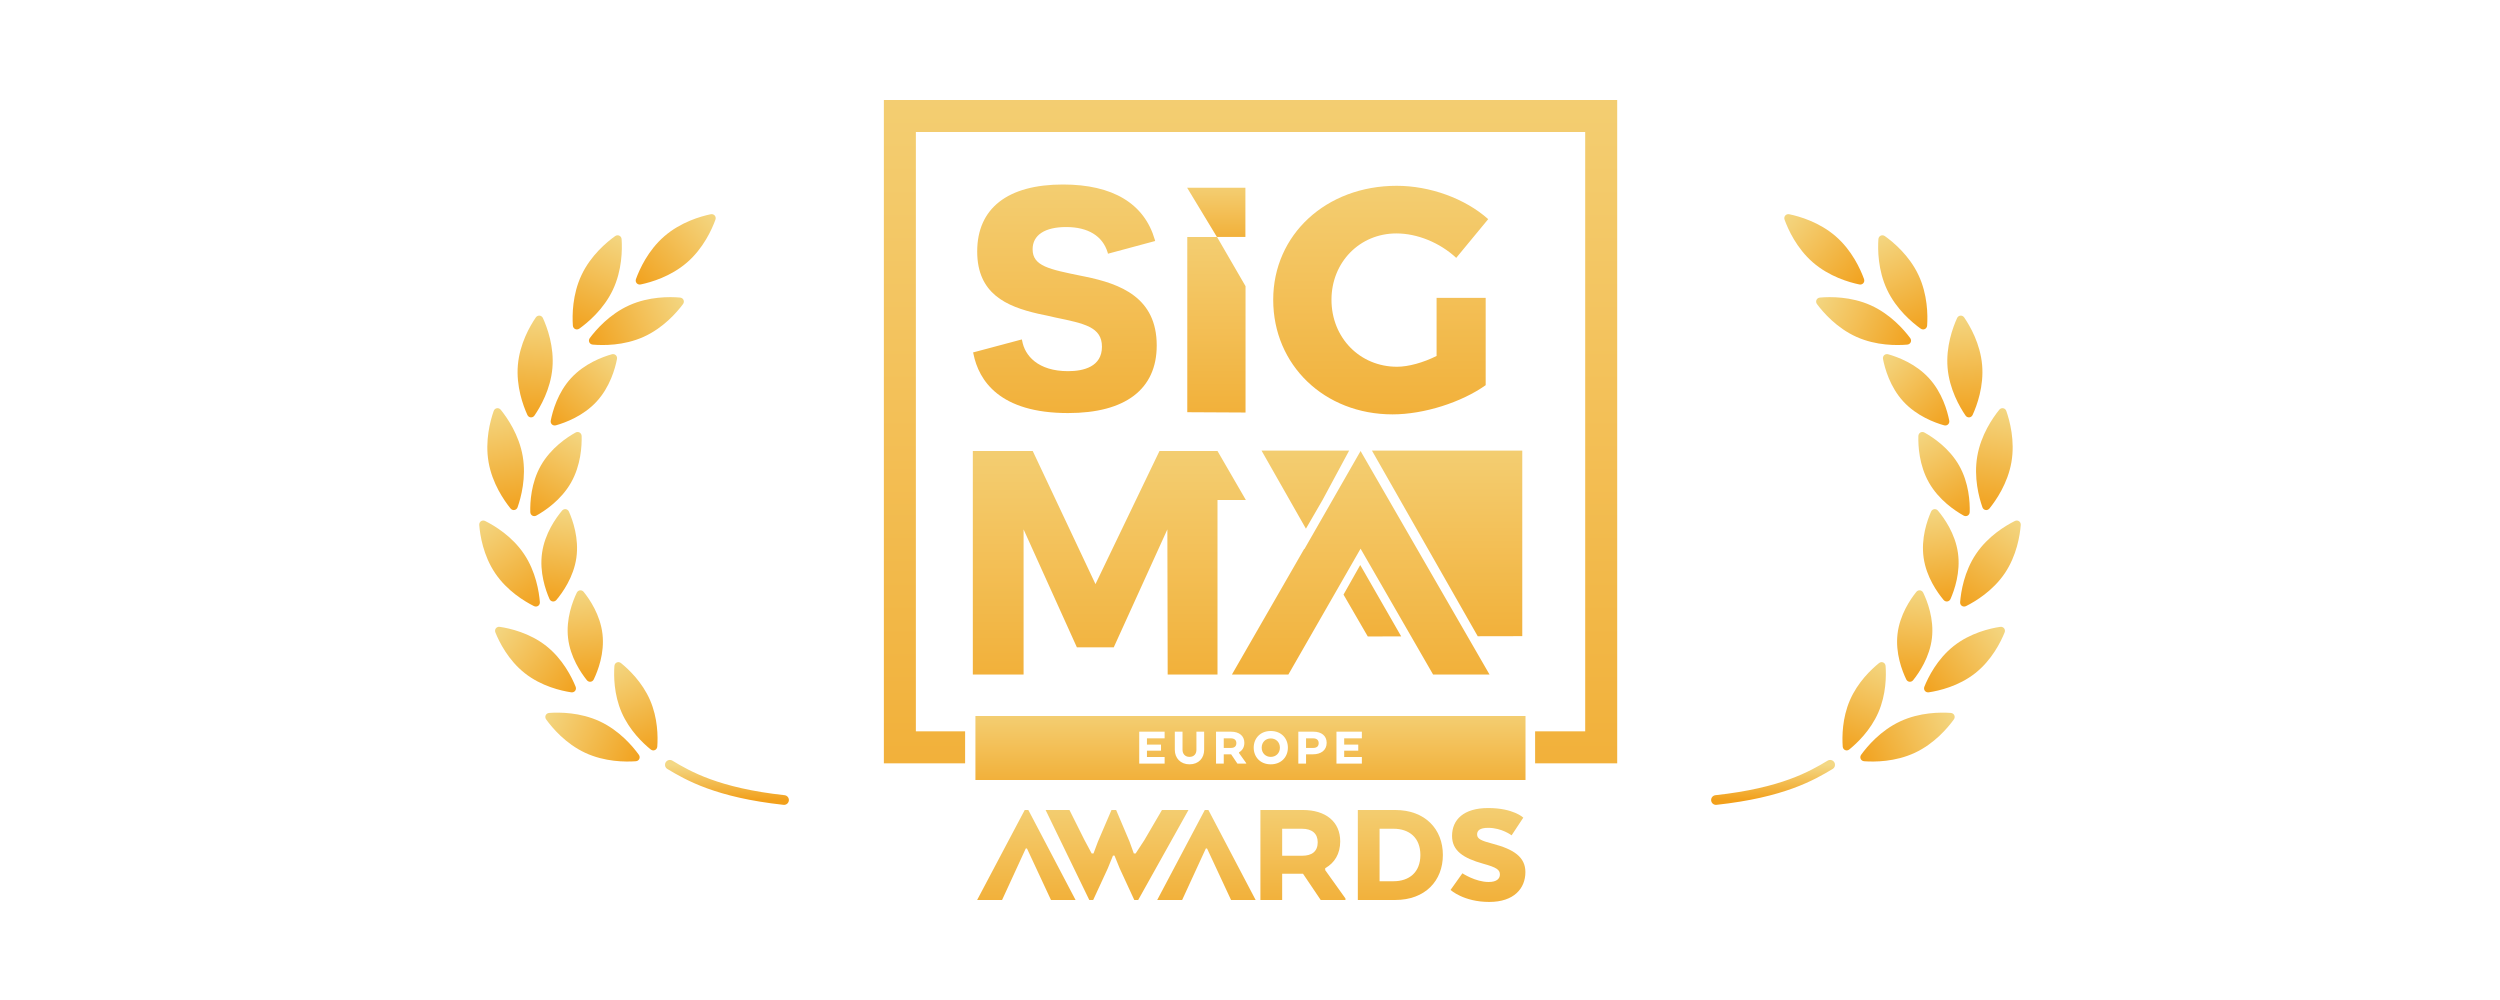 <svg width="200" height="80" viewBox="0 0 200 80" fill="none" xmlns="http://www.w3.org/2000/svg">
<path d="M53.589 61.184C55.046 62.058 57.378 63.418 62.722 64.001" stroke="url(#paint0_linear_16401_2518)" stroke-width="0.777" stroke-linecap="round"/>
<path d="M49.032 23.181C48.294 24.744 47.029 25.801 46.35 26.288C46.13 26.445 45.847 26.311 45.829 26.042C45.773 25.208 45.787 23.559 46.525 21.997C47.263 20.434 48.529 19.376 49.208 18.89C49.427 18.733 49.711 18.866 49.729 19.136C49.784 19.969 49.77 21.618 49.032 23.181Z" fill="url(#paint1_linear_16401_2518)"/>
<path d="M41.817 36.494C42.111 38.197 41.684 39.789 41.408 40.578C41.319 40.833 41.01 40.886 40.841 40.676C40.316 40.026 39.379 38.669 39.085 36.966C38.791 35.263 39.218 33.67 39.494 32.882C39.583 32.627 39.892 32.573 40.062 32.783C40.586 33.433 41.523 34.791 41.817 36.494Z" fill="url(#paint2_linear_16401_2518)"/>
<path d="M43.7 51.678C45.025 52.725 45.743 54.176 46.05 54.935C46.149 55.182 45.958 55.425 45.695 55.385C44.885 55.263 43.307 54.901 41.981 53.854C40.656 52.808 39.938 51.356 39.631 50.597C39.531 50.35 39.723 50.108 39.986 50.148C40.796 50.27 42.374 50.632 43.7 51.678Z" fill="url(#paint3_linear_16401_2518)"/>
<path d="M47.986 57.711C49.552 58.441 50.616 59.701 51.105 60.378C51.264 60.596 51.131 60.881 50.862 60.9C50.029 60.96 48.38 60.954 46.813 60.224C45.247 59.493 44.183 58.233 43.694 57.557C43.535 57.338 43.668 57.054 43.937 57.034C44.77 56.975 46.419 56.98 47.986 57.711Z" fill="url(#paint4_linear_16401_2518)"/>
<path d="M52.003 56.008C52.628 57.447 52.638 58.932 52.583 59.722C52.564 59.999 52.267 60.128 52.052 59.953C51.436 59.454 50.358 58.434 49.732 56.995C49.107 55.556 49.097 54.071 49.152 53.28C49.171 53.004 49.468 52.875 49.683 53.05C50.299 53.548 51.377 54.569 52.003 56.008Z" fill="url(#paint5_linear_16401_2518)"/>
<path d="M51.48 26.952C49.903 27.66 48.254 27.641 47.422 27.569C47.153 27.546 47.025 27.26 47.186 27.043C47.686 26.374 48.768 25.13 50.345 24.422C51.922 23.715 53.571 23.733 54.403 23.805C54.672 23.829 54.8 24.115 54.639 24.331C54.139 25 53.057 26.245 51.48 26.952Z" fill="url(#paint6_linear_16401_2518)"/>
<path d="M45.682 38.61C44.89 40.003 43.596 40.863 42.913 41.244C42.688 41.37 42.43 41.223 42.423 40.965C42.402 40.183 42.48 38.632 43.272 37.239C44.064 35.846 45.357 34.986 46.041 34.605C46.266 34.479 46.524 34.626 46.531 34.884C46.552 35.666 46.474 37.217 45.682 38.61Z" fill="url(#paint7_linear_16401_2518)"/>
<path d="M48.199 50.724C48.376 52.259 47.831 53.666 47.502 54.35C47.394 54.577 47.106 54.61 46.948 54.414C46.473 53.823 45.622 52.576 45.445 51.042C45.268 49.508 45.813 48.1 46.142 47.417C46.251 47.19 46.538 47.157 46.696 47.353C47.171 47.944 48.023 49.191 48.199 50.724Z" fill="url(#paint8_linear_16401_2518)"/>
<path d="M46.11 44.62C45.89 46.168 45.005 47.408 44.512 47.996C44.35 48.19 44.06 48.149 43.958 47.917C43.649 47.216 43.145 45.778 43.365 44.23C43.585 42.681 44.47 41.441 44.962 40.853C45.125 40.659 45.414 40.7 45.516 40.932C45.826 41.633 46.33 43.072 46.11 44.62Z" fill="url(#paint9_linear_16401_2518)"/>
<path d="M54.964 20.996C53.658 22.128 52.074 22.585 51.256 22.756C50.992 22.811 50.786 22.574 50.879 22.321C51.164 21.536 51.842 20.032 53.148 18.901C54.454 17.769 56.039 17.311 56.856 17.14C57.12 17.085 57.326 17.322 57.234 17.576C56.948 18.361 56.27 19.864 54.964 20.996Z" fill="url(#paint10_linear_16401_2518)"/>
<path d="M44.193 29.44C44.045 31.142 43.227 32.557 42.76 33.24C42.609 33.462 42.299 33.435 42.188 33.191C41.846 32.438 41.283 30.903 41.43 29.201C41.578 27.498 42.396 26.083 42.862 25.4C43.014 25.178 43.324 25.205 43.435 25.449C43.777 26.202 44.34 27.737 44.193 29.44Z" fill="url(#paint11_linear_16401_2518)"/>
<path d="M41.913 44.308C42.869 45.725 43.123 47.34 43.189 48.164C43.211 48.432 42.953 48.606 42.713 48.486C41.973 48.115 40.571 47.276 39.615 45.859C38.659 44.442 38.406 42.827 38.339 42.003C38.318 41.735 38.576 41.561 38.815 41.681C39.555 42.052 40.958 42.891 41.913 44.308Z" fill="url(#paint12_linear_16401_2518)"/>
<path d="M47.73 32.123C46.66 33.285 45.218 33.815 44.474 34.025C44.229 34.094 44.012 33.895 44.061 33.644C44.209 32.886 44.62 31.406 45.691 30.244C46.761 29.082 48.202 28.552 48.946 28.342C49.192 28.273 49.408 28.472 49.359 28.723C49.211 29.481 48.8 30.961 47.73 32.123Z" fill="url(#paint13_linear_16401_2518)"/>
<path fill-rule="evenodd" clip-rule="evenodd" d="M73.269 10.56H126.816V58.507H122.809V61.067H126.816H129.376V58.507V10.56V8H126.816H73.269H70.709V10.56V58.507V61.067H73.269H77.209V58.507H73.269V10.56Z" fill="url(#paint14_linear_16401_2518)"/>
<path d="M87.839 67.319L88.919 64.799H89.291L90.359 67.319L90.707 68.279H90.851L91.556 67.199L92.957 64.799H95.077L91.055 71.999H90.743L89.579 69.479L89.159 68.447H89.039L88.619 69.479L87.455 71.999H87.143L83.648 64.799H85.556L86.756 67.199L87.335 68.279H87.479L87.839 67.319Z" fill="url(#paint15_linear_16401_2518)"/>
<path d="M100.833 71.999V64.799H104.229C106.053 64.799 107.217 65.735 107.217 67.307C107.217 68.315 106.761 69.035 106.017 69.455V69.611L107.637 71.879V71.999H105.657L104.241 69.899H102.573V71.999H100.833ZM105.417 67.379C105.417 66.683 104.961 66.299 104.157 66.299H102.573V68.459H104.169C104.973 68.459 105.417 68.099 105.417 67.379Z" fill="url(#paint16_linear_16401_2518)"/>
<path d="M115.43 68.399C115.43 70.463 114.014 71.999 111.614 71.999H108.626V64.799H111.614C114.014 64.799 115.43 66.335 115.43 68.399ZM111.482 66.299H110.366V70.499H111.482C112.73 70.499 113.63 69.791 113.63 68.399C113.63 67.007 112.73 66.299 111.482 66.299Z" fill="url(#paint17_linear_16401_2518)"/>
<path d="M116.044 71.195L116.992 69.863C116.992 69.863 118.036 70.559 119.092 70.559C119.752 70.559 119.992 70.283 119.992 69.959C119.992 69.587 119.74 69.395 118.648 69.095C117.064 68.651 116.164 68.063 116.164 66.875C116.164 65.567 117.1 64.643 119.056 64.643C121.072 64.643 121.864 65.411 121.864 65.411L120.928 66.827C120.928 66.827 120.148 66.227 119.056 66.227C118.372 66.227 118.168 66.455 118.168 66.755C118.168 67.115 118.504 67.259 119.416 67.499C121.108 67.943 122.032 68.567 122.032 69.767C122.032 71.075 121.12 72.155 119.14 72.155C117.088 72.155 116.044 71.195 116.044 71.195Z" fill="url(#paint18_linear_16401_2518)"/>
<path d="M92.576 71.999H94.572L96.468 67.879H96.564L98.484 71.999H100.452L96.672 64.799H96.384L92.576 71.999Z" fill="url(#paint19_linear_16401_2518)"/>
<path d="M78.17 71.999H80.166L82.062 67.879H82.158L84.078 71.999H86.046L82.266 64.799H81.978L78.17 71.999Z" fill="url(#paint20_linear_16401_2518)"/>
<path fill-rule="evenodd" clip-rule="evenodd" d="M122.041 57.281H78.034V62.401H122.041V57.281ZM100.296 59.812C100.296 60.545 100.811 61.146 101.659 61.146C102.515 61.146 103.031 60.545 103.031 59.812C103.031 59.08 102.515 58.479 101.659 58.479C100.811 58.479 100.296 59.08 100.296 59.812ZM102.392 59.812C102.392 60.255 102.072 60.55 101.659 60.55C101.254 60.55 100.935 60.255 100.935 59.812C100.935 59.37 101.254 59.075 101.659 59.075C102.072 59.075 102.392 59.37 102.392 59.812ZM92.881 60.055V59.57H91.756V59.067H93.17V58.535H91.138V61.09H93.17V60.558H91.756V60.055H92.881ZM93.985 59.987C93.985 60.647 94.44 61.146 95.16 61.146C95.893 61.146 96.332 60.647 96.332 59.987V58.535H95.714V59.987C95.714 60.285 95.544 60.55 95.16 60.55C94.785 60.55 94.602 60.281 94.602 59.987V58.535H93.985V59.987ZM97.282 61.09V58.535H98.487C99.135 58.535 99.548 58.867 99.548 59.425C99.548 59.783 99.386 60.038 99.122 60.187V60.243L99.697 61.048V61.09H98.994L98.492 60.345H97.9V61.09H97.282ZM98.909 59.45C98.909 59.203 98.747 59.067 98.462 59.067H97.9V59.834H98.466C98.751 59.834 98.909 59.706 98.909 59.45ZM105.076 58.535C105.724 58.535 106.133 58.867 106.133 59.425C106.133 60.026 105.668 60.345 105.034 60.345H104.484V61.09H103.866V58.535H105.076ZM105.494 59.45C105.494 59.203 105.332 59.067 105.046 59.067H104.484V59.834H105.051C105.336 59.834 105.494 59.706 105.494 59.45ZM108.66 60.055V59.57H107.535V59.067H108.949V58.535H106.917V61.09H108.949V60.558H107.535V60.055H108.66Z" fill="url(#paint21_linear_16401_2518)"/>
<path d="M99.632 18.957V15.021H94.972L97.353 18.957H99.632Z" fill="url(#paint22_linear_16401_2518)"/>
<path d="M101.857 23.982C101.857 29.213 105.961 33.15 111.407 33.15C113.914 33.15 116.929 32.185 118.854 30.813V23.829H114.927V28.477C113.864 29.01 112.673 29.34 111.761 29.34C108.798 29.34 106.518 27.029 106.518 23.982C106.518 20.985 108.772 18.674 111.711 18.674C113.382 18.674 115.181 19.41 116.498 20.629L119.056 17.531C117.207 15.88 114.396 14.864 111.736 14.864C106.087 14.864 101.857 18.776 101.857 23.982Z" fill="url(#paint23_linear_16401_2518)"/>
<path d="M94.982 18.958V32.977L99.643 33.002V22.895L97.363 18.958H94.982Z" fill="url(#paint24_linear_16401_2518)"/>
<path d="M92.538 27.636C92.538 23.801 89.65 22.709 86.788 22.125L86.535 22.074C83.926 21.541 82.609 21.287 82.609 19.941C82.609 18.798 83.597 18.163 85.294 18.163C87.041 18.163 88.207 18.874 88.612 20.195L88.637 20.297L92.411 19.281L92.386 19.179C91.55 16.284 89.017 14.76 85.04 14.76C80.608 14.76 78.176 16.665 78.176 20.119C78.176 23.497 80.506 24.512 83.039 25.096C83.546 25.198 84.002 25.3 84.432 25.401C86.763 25.884 88.156 26.163 88.156 27.738C88.156 29.338 86.687 29.693 85.446 29.693C83.039 29.693 81.975 28.449 81.773 27.255L81.747 27.154L77.847 28.195L77.872 28.296C78.303 30.455 79.974 33.045 85.446 33.045C90.03 33.045 92.538 31.141 92.538 27.636Z" fill="url(#paint25_linear_16401_2518)"/>
<path d="M99.67 40.001L97.4 36.081H92.758L87.638 46.728L82.619 36.081H77.826V53.961H81.887V42.352L86.15 51.785H89.101L93.389 42.352L93.414 53.961H97.4V40.001H99.67Z" fill="url(#paint26_linear_16401_2518)"/>
<path d="M119.162 53.961L108.846 36.081L106.601 40.001L104.356 43.92H104.331L98.555 53.961H103.07L108.846 43.895L114.647 53.961H119.162Z" fill="url(#paint27_linear_16401_2518)"/>
<path fill-rule="evenodd" clip-rule="evenodd" d="M118.218 50.899L121.782 50.892V36.047H109.755L118.218 50.899ZM107.931 36.047H100.922L104.474 42.294L105.802 40.002L107.931 36.047ZM107.481 47.569L108.818 45.201L112.096 50.912L109.422 50.917L107.481 47.569Z" fill="url(#paint28_linear_16401_2518)"/>
<path d="M146.411 61.184C144.954 62.058 142.622 63.418 137.278 64.001" stroke="url(#paint29_linear_16401_2518)" stroke-width="0.777" stroke-linecap="round"/>
<path d="M150.968 23.181C151.706 24.744 152.971 25.801 153.65 26.288C153.87 26.445 154.153 26.311 154.171 26.042C154.227 25.208 154.213 23.559 153.475 21.997C152.737 20.434 151.471 19.376 150.792 18.89C150.573 18.733 150.289 18.866 150.271 19.136C150.216 19.969 150.23 21.618 150.968 23.181Z" fill="url(#paint30_linear_16401_2518)"/>
<path d="M158.183 36.494C157.888 38.197 158.316 39.789 158.592 40.578C158.681 40.833 158.99 40.886 159.159 40.676C159.684 40.026 160.621 38.669 160.915 36.966C161.209 35.263 160.782 33.67 160.506 32.882C160.417 32.627 160.108 32.573 159.938 32.783C159.414 33.433 158.477 34.791 158.183 36.494Z" fill="url(#paint31_linear_16401_2518)"/>
<path d="M156.301 51.678C154.975 52.725 154.257 54.176 153.95 54.935C153.851 55.182 154.042 55.425 154.305 55.385C155.115 55.263 156.693 54.901 158.019 53.854C159.344 52.808 160.062 51.356 160.369 50.597C160.469 50.35 160.277 50.108 160.014 50.148C159.204 50.27 157.626 50.632 156.301 51.678Z" fill="url(#paint32_linear_16401_2518)"/>
<path d="M152.015 57.711C150.448 58.441 149.384 59.701 148.894 60.378C148.736 60.596 148.869 60.881 149.138 60.9C149.971 60.96 151.62 60.954 153.186 60.224C154.753 59.493 155.817 58.233 156.307 57.557C156.465 57.338 156.332 57.054 156.063 57.034C155.23 56.975 153.581 56.98 152.015 57.711Z" fill="url(#paint33_linear_16401_2518)"/>
<path d="M147.997 56.008C147.372 57.447 147.362 58.932 147.417 59.722C147.436 59.999 147.733 60.128 147.948 59.953C148.564 59.454 149.642 58.434 150.268 56.995C150.893 55.556 150.903 54.071 150.848 53.28C150.829 53.004 150.532 52.875 150.317 53.05C149.701 53.548 148.623 54.569 147.997 56.008Z" fill="url(#paint34_linear_16401_2518)"/>
<path d="M148.52 26.952C150.097 27.66 151.746 27.641 152.578 27.569C152.847 27.546 152.975 27.26 152.814 27.043C152.314 26.374 151.232 25.13 149.655 24.422C148.078 23.715 146.429 23.733 145.597 23.805C145.328 23.829 145.2 24.115 145.361 24.331C145.861 25 146.943 26.245 148.52 26.952Z" fill="url(#paint35_linear_16401_2518)"/>
<path d="M154.318 38.61C155.11 40.003 156.404 40.863 157.087 41.244C157.312 41.37 157.57 41.223 157.577 40.965C157.598 40.183 157.52 38.632 156.728 37.239C155.936 35.846 154.643 34.986 153.959 34.605C153.734 34.479 153.476 34.626 153.469 34.884C153.448 35.666 153.526 37.217 154.318 38.61Z" fill="url(#paint36_linear_16401_2518)"/>
<path d="M151.801 50.724C151.624 52.259 152.169 53.666 152.498 54.35C152.607 54.577 152.894 54.61 153.052 54.414C153.527 53.823 154.378 52.576 154.555 51.042C154.732 49.508 154.187 48.1 153.858 47.417C153.749 47.19 153.462 47.157 153.304 47.353C152.829 47.944 151.978 49.191 151.801 50.724Z" fill="url(#paint37_linear_16401_2518)"/>
<path d="M153.89 44.62C154.11 46.168 154.995 47.408 155.488 47.996C155.65 48.19 155.94 48.149 156.042 47.917C156.351 47.216 156.855 45.778 156.635 44.23C156.415 42.681 155.53 41.441 155.038 40.853C154.875 40.659 154.586 40.7 154.484 40.932C154.174 41.633 153.67 43.072 153.89 44.62Z" fill="url(#paint38_linear_16401_2518)"/>
<path d="M145.036 20.996C146.342 22.128 147.926 22.585 148.744 22.756C149.008 22.811 149.213 22.574 149.121 22.321C148.836 21.536 148.158 20.032 146.852 18.901C145.546 17.769 143.961 17.311 143.144 17.14C142.879 17.085 142.674 17.322 142.766 17.576C143.052 18.361 143.73 19.864 145.036 20.996Z" fill="url(#paint39_linear_16401_2518)"/>
<path d="M155.808 29.44C155.955 31.142 156.773 32.557 157.24 33.24C157.391 33.462 157.701 33.435 157.812 33.191C158.155 32.438 158.717 30.903 158.57 29.201C158.422 27.498 157.604 26.083 157.138 25.4C156.986 25.178 156.676 25.205 156.565 25.449C156.223 26.202 155.66 27.737 155.808 29.44Z" fill="url(#paint40_linear_16401_2518)"/>
<path d="M158.087 44.308C157.131 45.725 156.877 47.34 156.811 48.164C156.789 48.432 157.047 48.606 157.287 48.486C158.027 48.115 159.429 47.276 160.385 45.859C161.341 44.442 161.594 42.827 161.661 42.003C161.682 41.735 161.424 41.561 161.185 41.681C160.445 42.052 159.042 42.891 158.087 44.308Z" fill="url(#paint41_linear_16401_2518)"/>
<path d="M152.27 32.123C153.34 33.285 154.782 33.815 155.526 34.025C155.771 34.094 155.988 33.895 155.939 33.644C155.791 32.886 155.38 31.406 154.309 30.244C153.239 29.082 151.798 28.552 151.054 28.342C150.808 28.273 150.592 28.472 150.641 28.723C150.789 29.481 151.2 30.961 152.27 32.123Z" fill="url(#paint42_linear_16401_2518)"/>
<defs>
<linearGradient id="paint0_linear_16401_2518" x1="58.156" y1="61.184" x2="58.156" y2="64.001" gradientUnits="userSpaceOnUse">
<stop stop-color="#F3D885"/>
<stop offset="1" stop-color="#F2A01B"/>
</linearGradient>
<linearGradient id="paint1_linear_16401_2518" x1="49.67" y1="18.584" x2="45.887" y2="26.593" gradientUnits="userSpaceOnUse">
<stop stop-color="#F3D885"/>
<stop offset="1" stop-color="#F2A01B"/>
</linearGradient>
<linearGradient id="paint2_linear_16401_2518" x1="39.697" y1="32.365" x2="41.205" y2="41.094" gradientUnits="userSpaceOnUse">
<stop stop-color="#F3D885"/>
<stop offset="1" stop-color="#F2A01B"/>
</linearGradient>
<linearGradient id="paint3_linear_16401_2518" x1="39.448" y1="50.088" x2="46.233" y2="55.445" gradientUnits="userSpaceOnUse">
<stop stop-color="#F3D885"/>
<stop offset="1" stop-color="#F2A01B"/>
</linearGradient>
<linearGradient id="paint4_linear_16401_2518" x1="43.386" y1="57.095" x2="51.413" y2="60.839" gradientUnits="userSpaceOnUse">
<stop stop-color="#F3D885"/>
<stop offset="1" stop-color="#F2A01B"/>
</linearGradient>
<linearGradient id="paint5_linear_16401_2518" x1="49.216" y1="52.702" x2="52.519" y2="60.301" gradientUnits="userSpaceOnUse">
<stop stop-color="#F3D885"/>
<stop offset="1" stop-color="#F2A01B"/>
</linearGradient>
<linearGradient id="paint6_linear_16401_2518" x1="54.953" y1="23.874" x2="46.872" y2="27.5" gradientUnits="userSpaceOnUse">
<stop stop-color="#F3D885"/>
<stop offset="1" stop-color="#F2A01B"/>
</linearGradient>
<linearGradient id="paint7_linear_16401_2518" x1="46.497" y1="34.373" x2="42.457" y2="41.476" gradientUnits="userSpaceOnUse">
<stop stop-color="#F3D885"/>
<stop offset="1" stop-color="#F2A01B"/>
</linearGradient>
<linearGradient id="paint8_linear_16401_2518" x1="46.372" y1="46.982" x2="47.272" y2="54.785" gradientUnits="userSpaceOnUse">
<stop stop-color="#F3D885"/>
<stop offset="1" stop-color="#F2A01B"/>
</linearGradient>
<linearGradient id="paint9_linear_16401_2518" x1="45.297" y1="40.484" x2="44.177" y2="48.365" gradientUnits="userSpaceOnUse">
<stop stop-color="#F3D885"/>
<stop offset="1" stop-color="#F2A01B"/>
</linearGradient>
<linearGradient id="paint10_linear_16401_2518" x1="57.403" y1="17.048" x2="50.709" y2="22.849" gradientUnits="userSpaceOnUse">
<stop stop-color="#F3D885"/>
<stop offset="1" stop-color="#F2A01B"/>
</linearGradient>
<linearGradient id="paint11_linear_16401_2518" x1="43.189" y1="24.959" x2="42.434" y2="33.681" gradientUnits="userSpaceOnUse">
<stop stop-color="#F3D885"/>
<stop offset="1" stop-color="#F2A01B"/>
</linearGradient>
<linearGradient id="paint12_linear_16401_2518" x1="38.316" y1="41.455" x2="43.212" y2="48.712" gradientUnits="userSpaceOnUse">
<stop stop-color="#F3D885"/>
<stop offset="1" stop-color="#F2A01B"/>
</linearGradient>
<linearGradient id="paint13_linear_16401_2518" x1="49.437" y1="28.225" x2="43.984" y2="34.142" gradientUnits="userSpaceOnUse">
<stop stop-color="#F3D885"/>
<stop offset="1" stop-color="#F2A01B"/>
</linearGradient>
<linearGradient id="paint14_linear_16401_2518" x1="100.049" y1="92.03" x2="100.049" y2="-11.439" gradientUnits="userSpaceOnUse">
<stop stop-color="#F2A01B"/>
<stop offset="1" stop-color="#F3D885"/>
</linearGradient>
<linearGradient id="paint15_linear_16401_2518" x1="102.845" y1="76.538" x2="102.845" y2="61.891" gradientUnits="userSpaceOnUse">
<stop stop-color="#F2A01B"/>
<stop offset="1" stop-color="#F3D885"/>
</linearGradient>
<linearGradient id="paint16_linear_16401_2518" x1="102.845" y1="76.538" x2="102.845" y2="61.891" gradientUnits="userSpaceOnUse">
<stop stop-color="#F2A01B"/>
<stop offset="1" stop-color="#F3D885"/>
</linearGradient>
<linearGradient id="paint17_linear_16401_2518" x1="102.845" y1="76.538" x2="102.845" y2="61.891" gradientUnits="userSpaceOnUse">
<stop stop-color="#F2A01B"/>
<stop offset="1" stop-color="#F3D885"/>
</linearGradient>
<linearGradient id="paint18_linear_16401_2518" x1="102.845" y1="76.538" x2="102.845" y2="61.891" gradientUnits="userSpaceOnUse">
<stop stop-color="#F2A01B"/>
<stop offset="1" stop-color="#F3D885"/>
</linearGradient>
<linearGradient id="paint19_linear_16401_2518" x1="96.515" y1="76.2" x2="96.515" y2="62.162" gradientUnits="userSpaceOnUse">
<stop stop-color="#F2A01B"/>
<stop offset="1" stop-color="#F3D885"/>
</linearGradient>
<linearGradient id="paint20_linear_16401_2518" x1="82.109" y1="76.2" x2="82.109" y2="62.162" gradientUnits="userSpaceOnUse">
<stop stop-color="#F2A01B"/>
<stop offset="1" stop-color="#F3D885"/>
</linearGradient>
<linearGradient id="paint21_linear_16401_2518" x1="100.043" y1="65.389" x2="100.043" y2="55.406" gradientUnits="userSpaceOnUse">
<stop stop-color="#F2A01B"/>
<stop offset="1" stop-color="#F3D885"/>
</linearGradient>
<linearGradient id="paint22_linear_16401_2518" x1="97.303" y1="21.254" x2="97.303" y2="13.579" gradientUnits="userSpaceOnUse">
<stop stop-color="#F2A01B"/>
<stop offset="1" stop-color="#F3D885"/>
</linearGradient>
<linearGradient id="paint23_linear_16401_2518" x1="110.459" y1="43.819" x2="110.459" y2="8.166" gradientUnits="userSpaceOnUse">
<stop stop-color="#F2A01B"/>
<stop offset="1" stop-color="#F3D885"/>
</linearGradient>
<linearGradient id="paint24_linear_16401_2518" x1="97.313" y1="41.197" x2="97.313" y2="13.814" gradientUnits="userSpaceOnUse">
<stop stop-color="#F2A01B"/>
<stop offset="1" stop-color="#F3D885"/>
</linearGradient>
<linearGradient id="paint25_linear_16401_2518" x1="85.194" y1="43.715" x2="85.194" y2="8.062" gradientUnits="userSpaceOnUse">
<stop stop-color="#F2A01B"/>
<stop offset="1" stop-color="#F3D885"/>
</linearGradient>
<linearGradient id="paint26_linear_16401_2518" x1="88.751" y1="64.393" x2="88.751" y2="29.531" gradientUnits="userSpaceOnUse">
<stop stop-color="#F2A01B"/>
<stop offset="1" stop-color="#F3D885"/>
</linearGradient>
<linearGradient id="paint27_linear_16401_2518" x1="108.861" y1="64.393" x2="108.861" y2="29.531" gradientUnits="userSpaceOnUse">
<stop stop-color="#F2A01B"/>
<stop offset="1" stop-color="#F3D885"/>
</linearGradient>
<linearGradient id="paint28_linear_16401_2518" x1="111.354" y1="59.594" x2="111.354" y2="30.6" gradientUnits="userSpaceOnUse">
<stop stop-color="#F2A01B"/>
<stop offset="1" stop-color="#F3D885"/>
</linearGradient>
<linearGradient id="paint29_linear_16401_2518" x1="141.844" y1="61.184" x2="141.844" y2="64.001" gradientUnits="userSpaceOnUse">
<stop stop-color="#F3D885"/>
<stop offset="1" stop-color="#F2A01B"/>
</linearGradient>
<linearGradient id="paint30_linear_16401_2518" x1="150.33" y1="18.584" x2="154.113" y2="26.593" gradientUnits="userSpaceOnUse">
<stop stop-color="#F3D885"/>
<stop offset="1" stop-color="#F2A01B"/>
</linearGradient>
<linearGradient id="paint31_linear_16401_2518" x1="160.303" y1="32.365" x2="158.795" y2="41.094" gradientUnits="userSpaceOnUse">
<stop stop-color="#F3D885"/>
<stop offset="1" stop-color="#F2A01B"/>
</linearGradient>
<linearGradient id="paint32_linear_16401_2518" x1="160.552" y1="50.088" x2="153.767" y2="55.445" gradientUnits="userSpaceOnUse">
<stop stop-color="#F3D885"/>
<stop offset="1" stop-color="#F2A01B"/>
</linearGradient>
<linearGradient id="paint33_linear_16401_2518" x1="156.614" y1="57.095" x2="148.587" y2="60.839" gradientUnits="userSpaceOnUse">
<stop stop-color="#F3D885"/>
<stop offset="1" stop-color="#F2A01B"/>
</linearGradient>
<linearGradient id="paint34_linear_16401_2518" x1="150.784" y1="52.702" x2="147.481" y2="60.301" gradientUnits="userSpaceOnUse">
<stop stop-color="#F3D885"/>
<stop offset="1" stop-color="#F2A01B"/>
</linearGradient>
<linearGradient id="paint35_linear_16401_2518" x1="145.047" y1="23.874" x2="153.128" y2="27.5" gradientUnits="userSpaceOnUse">
<stop stop-color="#F3D885"/>
<stop offset="1" stop-color="#F2A01B"/>
</linearGradient>
<linearGradient id="paint36_linear_16401_2518" x1="153.503" y1="34.373" x2="157.543" y2="41.476" gradientUnits="userSpaceOnUse">
<stop stop-color="#F3D885"/>
<stop offset="1" stop-color="#F2A01B"/>
</linearGradient>
<linearGradient id="paint37_linear_16401_2518" x1="153.628" y1="46.982" x2="152.728" y2="54.785" gradientUnits="userSpaceOnUse">
<stop stop-color="#F3D885"/>
<stop offset="1" stop-color="#F2A01B"/>
</linearGradient>
<linearGradient id="paint38_linear_16401_2518" x1="154.703" y1="40.484" x2="155.823" y2="48.365" gradientUnits="userSpaceOnUse">
<stop stop-color="#F3D885"/>
<stop offset="1" stop-color="#F2A01B"/>
</linearGradient>
<linearGradient id="paint39_linear_16401_2518" x1="142.597" y1="17.048" x2="149.291" y2="22.849" gradientUnits="userSpaceOnUse">
<stop stop-color="#F3D885"/>
<stop offset="1" stop-color="#F2A01B"/>
</linearGradient>
<linearGradient id="paint40_linear_16401_2518" x1="156.811" y1="24.959" x2="157.566" y2="33.681" gradientUnits="userSpaceOnUse">
<stop stop-color="#F3D885"/>
<stop offset="1" stop-color="#F2A01B"/>
</linearGradient>
<linearGradient id="paint41_linear_16401_2518" x1="161.684" y1="41.455" x2="156.788" y2="48.712" gradientUnits="userSpaceOnUse">
<stop stop-color="#F3D885"/>
<stop offset="1" stop-color="#F2A01B"/>
</linearGradient>
<linearGradient id="paint42_linear_16401_2518" x1="150.563" y1="28.225" x2="156.016" y2="34.142" gradientUnits="userSpaceOnUse">
<stop stop-color="#F3D885"/>
<stop offset="1" stop-color="#F2A01B"/>
</linearGradient>
</defs>
</svg>
